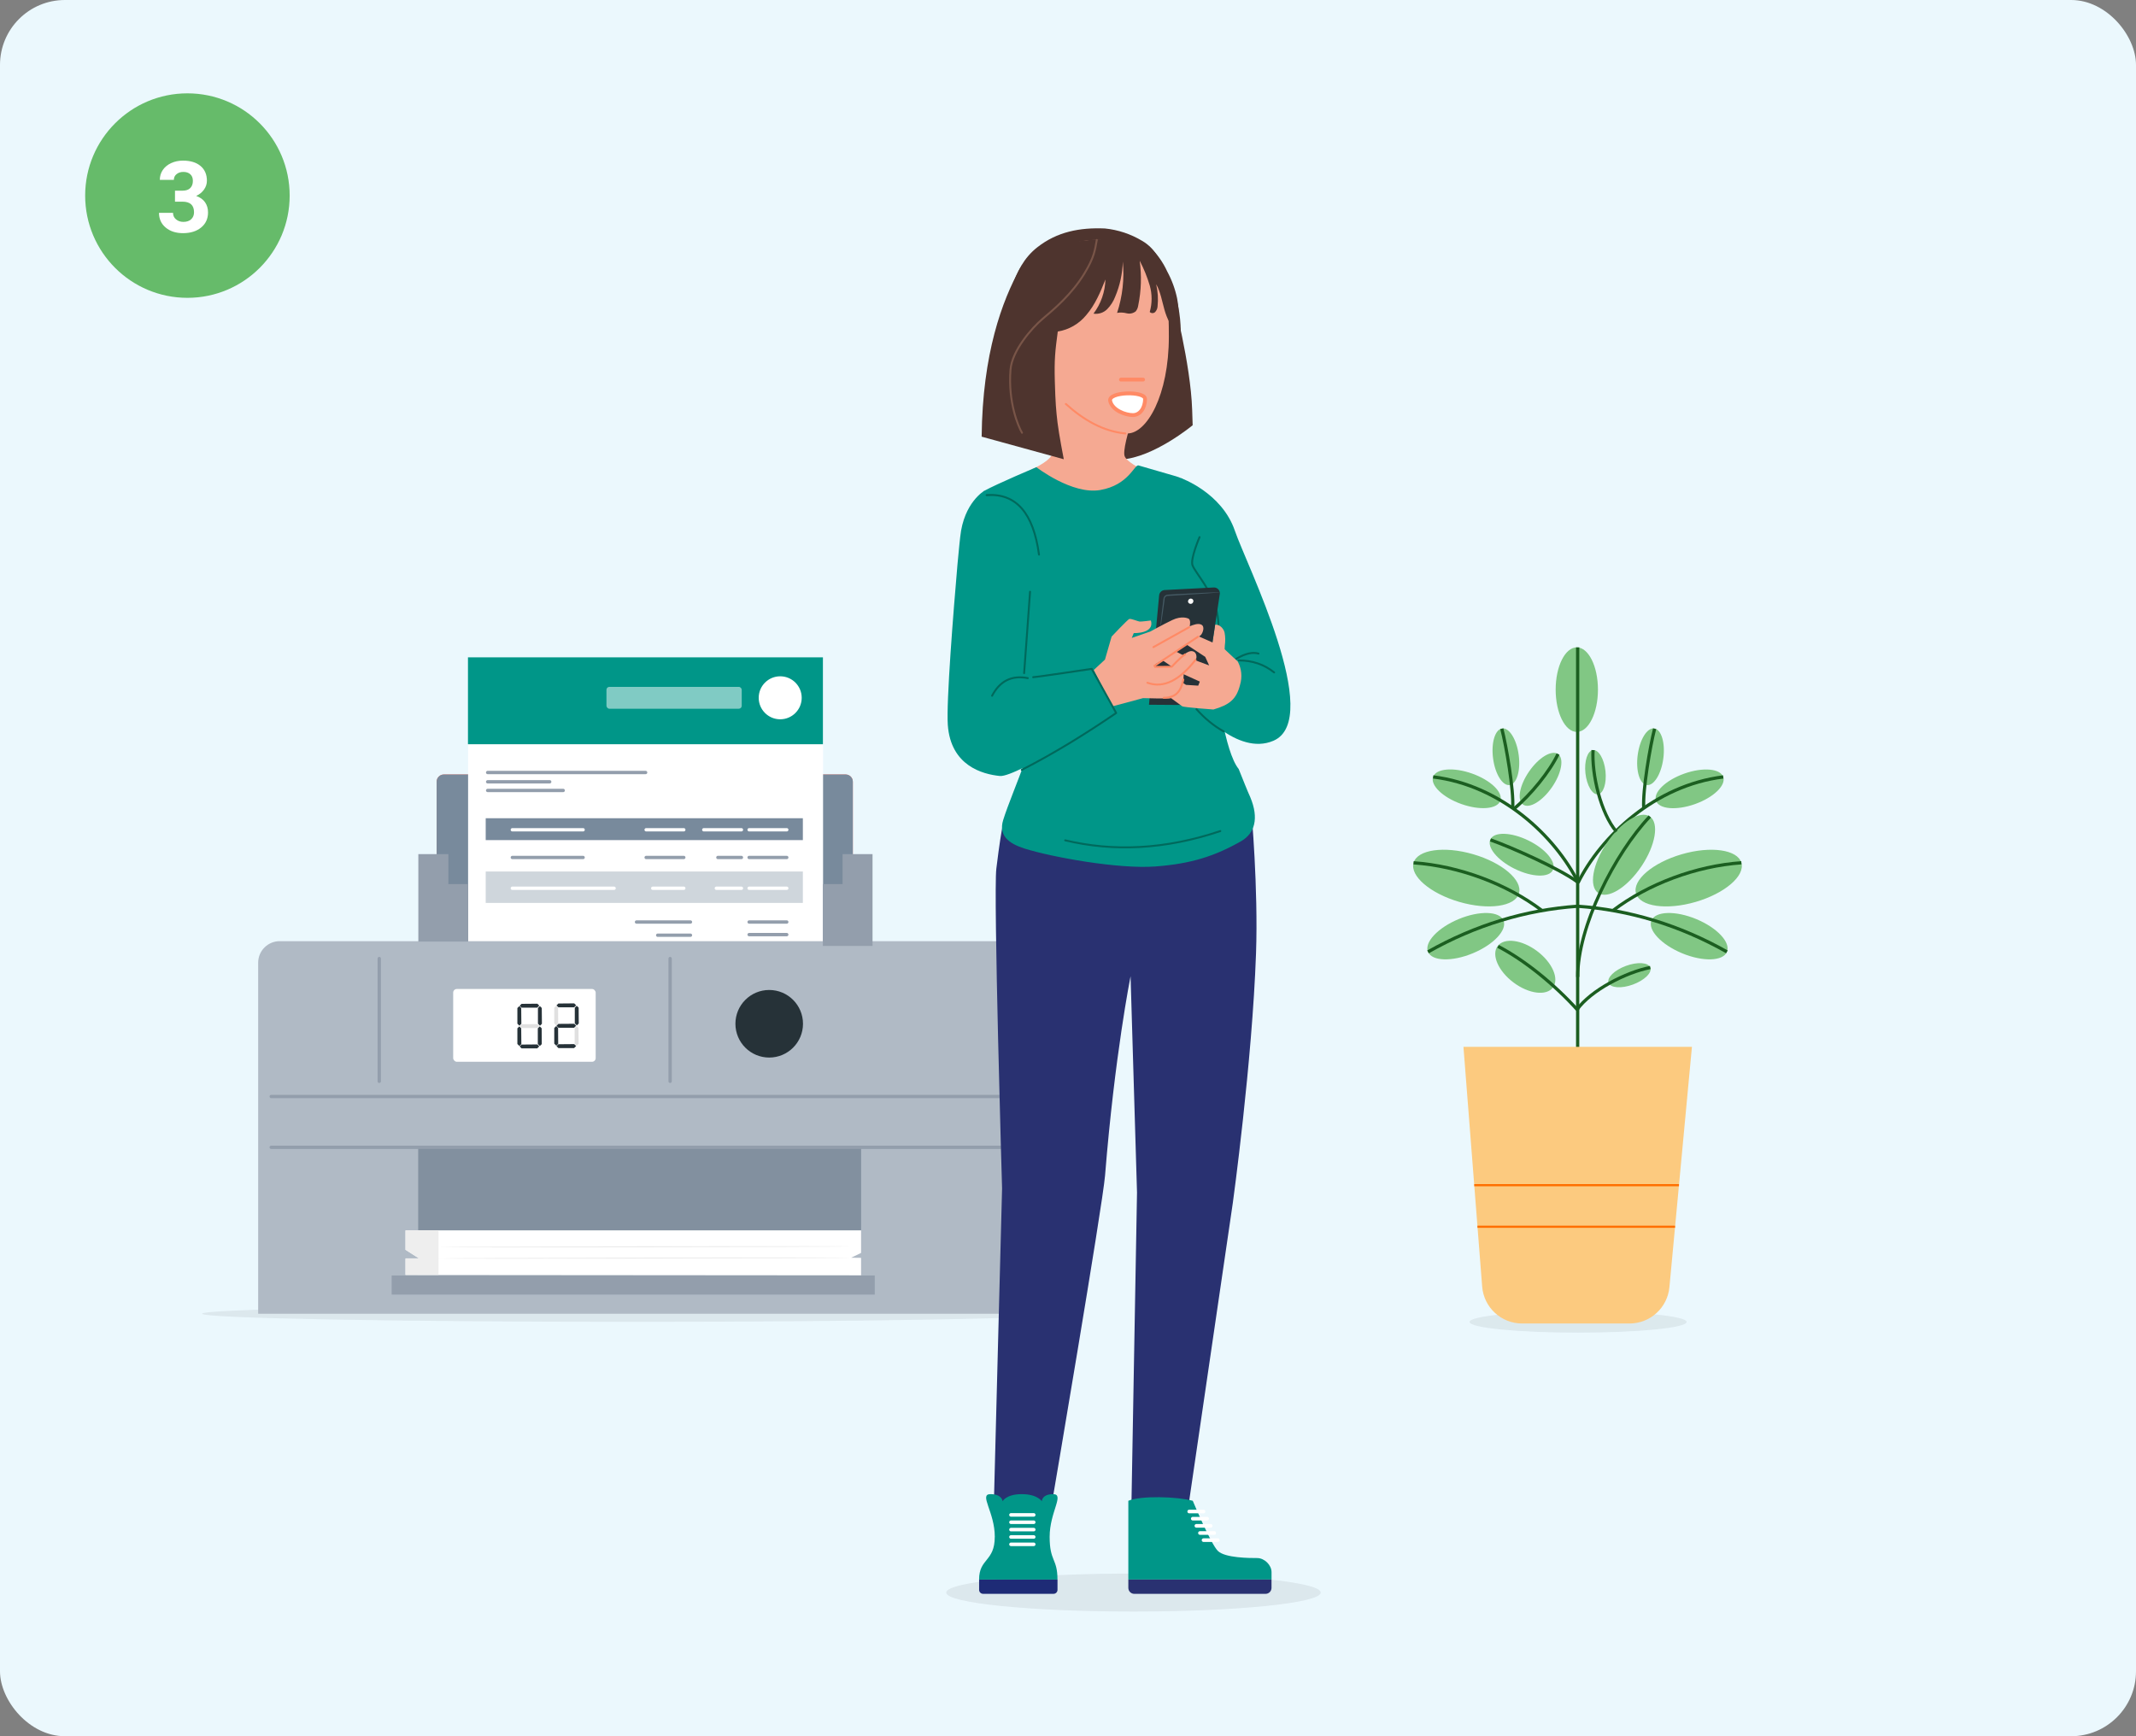 <?xml version="1.0" encoding="UTF-8"?> <svg xmlns="http://www.w3.org/2000/svg" id="Ebene_1" viewBox="0 0 775 630"><rect x="0" y="0" width="775" height="630" fill="#808080" stroke="none"/><defs><style>.cls-1,.cls-2,.cls-3{stroke-width:.7px;}.cls-1,.cls-2,.cls-3,.cls-4,.cls-5,.cls-6,.cls-7,.cls-8,.cls-9{stroke-linecap:round;}.cls-1,.cls-2,.cls-3,.cls-4,.cls-5,.cls-6,.cls-7,.cls-9{fill:none;}.cls-1,.cls-2,.cls-3,.cls-4,.cls-6,.cls-8{stroke-linejoin:round;}.cls-1,.cls-8,.cls-9{stroke:#ff8a65;}.cls-2{stroke:#00695c;}.cls-10,.cls-11{opacity:.08;}.cls-3{stroke:#795548;}.cls-4,.cls-5,.cls-7{stroke:#fff;}.cls-4,.cls-6{stroke-width:1.21px;}.cls-5{stroke-width:1.31px;}.cls-5,.cls-7,.cls-9{stroke-miterlimit:10;}.cls-6{stroke:#939eac;}.cls-12,.cls-13,.cls-14,.cls-11,.cls-15,.cls-16,.cls-17,.cls-18,.cls-19,.cls-20,.cls-21,.cls-22,.cls-23,.cls-24,.cls-25,.cls-26,.cls-27,.cls-28,.cls-29,.cls-30,.cls-31,.cls-32,.cls-33,.cls-34,.cls-35,.cls-36,.cls-37,.cls-38,.cls-39,.cls-40{stroke-width:0px;}.cls-12,.cls-13,.cls-40{isolation:isolate;}.cls-12,.cls-27{fill:#939eac;}.cls-13,.cls-15{fill:#788a9c;}.cls-14{fill:rgba(38,47,56,.08);}.cls-7{stroke-width:1.28px;}.cls-11,.cls-18{fill:#262f38;}.cls-8,.cls-9{stroke-width:1.39px;}.cls-8,.cls-31{fill:#fff;}.cls-16{fill:#81c784;}.cls-17{fill:#4e342e;}.cls-19{fill:#263238;}.cls-20{fill:#293171;}.cls-21{fill:#455a64;}.cls-22{fill:#1b5e20;}.cls-23{fill:#1e2b76;}.cls-24{fill:#cfd6dc;}.cls-25{fill:#e0e0e0;}.cls-26{fill:#b0bac5;}.cls-28{fill:#ff725e;}.cls-29{fill:#ff6f00;}.cls-30{fill:#80cbc4;}.cls-32{fill:#f5a992;}.cls-33{fill:#fcca7f;}.cls-34{fill:#fafafa;}.cls-35{fill:#eee;}.cls-36{fill:#ebebeb;}.cls-37{fill:#ebf8fd;}.cls-38{fill:#66bb6a;}.cls-39{fill:#009688;}.cls-40{fill:#54677a;opacity:.5;}</style></defs><rect class="cls-37" width="775" height="630" rx="23.56" ry="23.56"></rect><g id="freepik--Printer--inject-37"><path class="cls-14" d="m386.2,476.69c0,1.62-70.04,2.94-156.43,2.94-86.39,0-156.43-1.31-156.43-2.94s70.04-2.94,156.43-2.94,156.43,1.31,156.43,2.94Z"></path><path class="cls-28" d="m161.04,281.03h145.79c1.43,0,2.6,1.16,2.6,2.6h0v58.46h-151v-58.46c0-1.43,1.16-2.6,2.6-2.6,0,0,.01,0,.02,0Z"></path><path class="cls-13" d="m161.04,281.03h145.79c1.43,0,2.6,1.16,2.6,2.6h0v58.46h-151v-58.46c0-1.43,1.16-2.6,2.6-2.6,0,0,.01,0,.02,0Z"></path><rect class="cls-31" x="169.84" y="239.11" width="128.79" height="164.41"></rect><rect class="cls-39" x="169.79" y="238.52" width="128.79" height="31.53"></rect><rect class="cls-30" x="220.04" y="249.23" width="49.08" height="7.94" rx="1.06" ry="1.06"></rect><rect class="cls-24" x="176.23" y="316.23" width="115.07" height="11.4"></rect><rect class="cls-15" x="176.23" y="296.9" width="115.07" height="7.94"></rect><rect class="cls-28" x="236.76" y="344.59" width="54.21" height="7.07"></rect><path class="cls-31" d="m279.08,348.48c-2.14.19-4.3.26-6.45.19-2.15.07-4.3,0-6.44-.19,2.14-.19,4.29-.25,6.44-.19,2.15-.06,4.3,0,6.45.19Z"></path><path class="cls-31" d="m255.85,348.48c-2.14.19-4.3.26-6.45.19-2.15.07-4.3,0-6.45-.19,2.14-.19,4.3-.25,6.45-.19,2.15-.06,4.3,0,6.45.19Z"></path><path class="cls-26" d="m93.67,476.69v-127.36c0-4.32,3.5-7.82,7.82-7.82h261.85c4.32,0,7.82,3.5,7.82,7.82v127.36H93.67Z"></path><circle class="cls-19" cx="279.09" cy="371.48" r="12.26"></circle><polygon class="cls-27" points="305.71 309.92 305.71 320.8 298.56 320.8 298.56 341.5 298.56 343.24 316.58 343.24 316.58 309.92 305.71 309.92"></polygon><polygon class="cls-27" points="162.68 320.8 162.68 309.92 151.79 309.92 151.79 341.66 169.82 341.66 169.82 341.5 169.82 320.8 162.68 320.8"></polygon><rect class="cls-40" x="151.73" y="416.5" width="160.7" height="29.96"></rect><rect class="cls-31" x="164.43" y="358.86" width="51.7" height="26.41" rx="1.32" ry="1.32"></rect><polygon class="cls-19" points="189.11 365.76 188.43 365.07 187.72 365.77 187.72 371.45 188.46 372.19 189.16 371.5 189.11 365.76"></polygon><polygon class="cls-19" points="189.11 373.12 188.43 372.43 187.72 373.13 187.72 378.82 188.46 379.56 189.16 378.86 189.11 373.12"></polygon><polygon class="cls-19" points="196.53 373.12 195.83 372.43 195.13 373.13 195.13 378.82 195.87 379.56 196.57 378.86 196.53 373.12"></polygon><polygon class="cls-19" points="196.57 365.76 195.89 365.07 195.18 365.77 195.18 371.45 195.92 372.19 196.62 371.5 196.57 365.76"></polygon><polygon class="cls-19" points="189.23 364.25 188.54 364.94 189.24 365.64 194.92 365.64 195.66 364.9 194.97 364.2 189.23 364.25"></polygon><polygon class="cls-19" points="189.23 379.03 188.54 379.71 189.24 380.42 194.92 380.42 195.66 379.68 194.97 378.98 189.23 379.03"></polygon><polygon class="cls-25" points="189.23 371.65 188.54 372.34 189.24 373.04 194.92 373.04 195.66 372.3 194.97 371.6 189.23 371.65"></polygon><polygon class="cls-25" points="202.49 365.64 201.8 364.95 201.1 365.65 201.1 371.34 201.84 372.08 202.53 371.38 202.49 365.64"></polygon><polygon class="cls-19" points="202.49 373 201.8 372.31 201.1 373.02 201.1 378.7 201.84 379.44 202.53 378.74 202.49 373"></polygon><polygon class="cls-25" points="209.89 373 209.21 372.31 208.5 373.02 208.5 378.7 209.24 379.44 209.94 378.74 209.89 373"></polygon><polygon class="cls-19" points="209.95 365.64 209.26 364.95 208.55 365.65 208.55 371.34 209.29 372.08 209.99 371.38 209.95 365.64"></polygon><polygon class="cls-19" points="202.6 364.13 201.91 364.82 202.61 365.52 208.3 365.52 209.04 364.78 208.34 364.08 202.6 364.13"></polygon><polygon class="cls-19" points="202.6 378.91 201.91 379.6 202.61 380.3 208.3 380.3 209.04 379.56 208.34 378.86 202.6 378.91"></polygon><polygon class="cls-19" points="202.6 371.52 201.91 372.22 202.61 372.92 208.3 372.92 209.04 372.18 208.34 371.48 202.6 371.52"></polygon><rect class="cls-12" x="142.11" y="462.81" width="175.28" height="6.94"></rect><polygon class="cls-31" points="147.13 462.61 147.13 456.71 152.16 456.71 147.13 453.49 147.13 446.46 312.42 446.46 312.42 454.63 308.82 456.37 312.42 456.42 312.42 462.74 147.13 462.61"></polygon><polygon class="cls-35" points="147.13 446.46 147.13 453.49 151.96 456.59 147.13 456.59 147.13 462.61 159.11 462.61 159.11 446.46 147.13 446.46"></polygon><path class="cls-36" d="m308.82,456.37c0,.11-33.52.26-74.85.33s-74.86.04-74.86-.06,33.51-.25,74.86-.33,74.85-.05,74.85.05Z"></path><path class="cls-36" d="m308.82,452.27c0,.1-33.52.25-74.85.33-41.34.08-74.86.04-74.86-.06s33.51-.25,74.86-.33c41.35-.08,74.85-.01,74.85.06Z"></path><line class="cls-6" x1="98.4" y1="416.31" x2="363.26" y2="416.31"></line><line class="cls-6" x1="98.4" y1="397.87" x2="363.26" y2="397.87"></line><line class="cls-6" x1="137.6" y1="347.82" x2="137.6" y2="392.36"></line><line class="cls-6" x1="243.14" y1="347.82" x2="243.14" y2="392.36"></line><circle class="cls-31" cx="283.08" cy="253.2" r="7.8"></circle><line class="cls-4" x1="185.89" y1="301.09" x2="211.57" y2="301.09"></line><line class="cls-6" x1="176.93" y1="280.31" x2="234.25" y2="280.31"></line><line class="cls-6" x1="176.93" y1="283.68" x2="199.45" y2="283.68"></line><line class="cls-6" x1="176.93" y1="286.82" x2="204.35" y2="286.82"></line><line class="cls-4" x1="234.44" y1="301.09" x2="248.1" y2="301.09"></line><line class="cls-4" x1="255.35" y1="301.09" x2="269.01" y2="301.09"></line><line class="cls-4" x1="271.8" y1="301.09" x2="285.46" y2="301.09"></line><line class="cls-6" x1="185.89" y1="311.14" x2="211.57" y2="311.14"></line><line class="cls-6" x1="234.44" y1="311.14" x2="248.1" y2="311.14"></line><line class="cls-6" x1="260.47" y1="311.14" x2="269.01" y2="311.14"></line><line class="cls-6" x1="271.8" y1="311.14" x2="285.46" y2="311.14"></line><line class="cls-4" x1="185.89" y1="322.31" x2="222.81" y2="322.31"></line><line class="cls-4" x1="236.83" y1="322.31" x2="248.1" y2="322.31"></line><line class="cls-4" x1="259.91" y1="322.31" x2="269.01" y2="322.31"></line><line class="cls-4" x1="271.8" y1="322.31" x2="285.46" y2="322.31"></line><line class="cls-6" x1="271.8" y1="334.56" x2="285.46" y2="334.56"></line><line class="cls-6" x1="230.94" y1="334.56" x2="250.52" y2="334.56"></line><line class="cls-6" x1="238.63" y1="339.35" x2="250.52" y2="339.35"></line><line class="cls-6" x1="271.8" y1="339.13" x2="285.46" y2="339.13"></line></g><g class="cls-10"><ellipse class="cls-18" cx="572.57" cy="479.68" rx="39.37" ry="3.87"></ellipse></g><ellipse class="cls-16" cx="572.11" cy="250.24" rx="7.67" ry="15.34"></ellipse><rect class="cls-22" x="571.83" y="234.9" width="1.18" height="224.14"></rect><path class="cls-16" d="m615.01,291.76c-6.73,2.4-13.07,1.87-14.15-1.18-1.09-3.05,3.49-7.46,10.22-9.86,6.73-2.4,13.07-1.87,14.15,1.18,1.09,3.05-3.49,7.46-10.22,9.86Z"></path><path class="cls-22" d="m573.07,320.6l-1.05-.52c8.47-17.06,28.18-35.66,53.15-38.75l.14,1.17c-24.53,3.04-43.91,21.33-52.24,38.11Z"></path><path class="cls-16" d="m603.5,275.2c-.74,5.67-3.43,10-6,9.66-2.57-.34-4.05-5.21-3.3-10.88s3.43-10,6-9.66c2.57.34,4.05,5.21,3.3,10.88Z"></path><path class="cls-22" d="m595.81,293.29c-.44-6.62,2.35-22.77,3.96-29.01l1.14.29c-1.6,6.18-4.37,22.14-3.93,28.64l-1.17.08Z"></path><ellipse class="cls-16" cx="532.19" cy="286.25" rx="5.86" ry="12.94" transform="translate(83.98 691.55) rotate(-70.4)"></ellipse><path class="cls-22" d="m572.16,320.6c-8.33-16.78-27.71-35.07-52.24-38.11l.14-1.17c24.96,3.09,44.68,21.69,53.15,38.75l-1.05.52Z"></path><path class="cls-16" d="m541.73,275.2c.74,5.67,3.43,10,6,9.66,2.57-.34,4.05-5.21,3.3-10.88-.74-5.67-3.43-10-6-9.66-2.57.34-4.05,5.21-3.3,10.88Z"></path><path class="cls-22" d="m549.43,293.29l-1.17-.08c.44-6.5-2.33-22.46-3.93-28.64l1.14-.29c1.61,6.24,4.41,22.39,3.96,29.01Z"></path><path class="cls-16" d="m534.39,345.9c7.56-3.14,12.54-8.46,11.12-11.89-1.42-3.42-8.7-3.65-16.27-.51-7.56,3.14-12.54,8.46-11.12,11.89,1.42,3.42,8.7,3.65,16.27.51Z"></path><path class="cls-22" d="m518.41,345.9l-.58-1.02c17.2-9.72,35.55-15.31,54.54-16.63l.08,1.17c-18.81,1.31-37,6.85-54.04,16.49Z"></path><ellipse class="cls-16" cx="532.01" cy="318.62" rx="9.01" ry="19.91" transform="translate(77.61 740.61) rotate(-73.8)"></ellipse><path class="cls-22" d="m559.16,330.9c-12.68-9.65-30-16.1-46.32-17.24l.08-1.17c16.54,1.16,34.09,7.7,46.95,17.48l-.71.94Z"></path><path class="cls-16" d="m610.31,345.9c-7.56-3.14-12.54-8.46-11.12-11.89,1.42-3.42,8.7-3.65,16.27-.51,7.56,3.14,12.54,8.46,11.12,11.89-1.42,3.42-8.7,3.65-16.27.51Z"></path><path class="cls-22" d="m626.29,345.9c-17.05-9.63-35.23-15.18-54.05-16.49l.08-1.17c18.99,1.32,37.34,6.92,54.54,16.63l-.58,1.02Z"></path><ellipse class="cls-16" cx="612.7" cy="318.62" rx="19.91" ry="9.01" transform="translate(-64.56 183.59) rotate(-16.2)"></ellipse><path class="cls-22" d="m585.54,330.9l-.71-.94c12.86-9.78,30.41-16.32,46.95-17.48l.08,1.17c-16.32,1.15-33.64,7.59-46.32,17.24Z"></path><path class="cls-16" d="m595.53,314.39c-5.17,7.67-12.17,11.99-15.64,9.65-3.47-2.34-2.1-10.45,3.07-18.12,5.17-7.67,12.17-11.99,15.64-9.65,3.47,2.34,2.1,10.45-3.07,18.12Z"></path><path class="cls-22" d="m571.86,354.49c-.11-18.32,13.52-45.1,26.31-58.62l.85.81c-12.64,13.36-26.1,39.77-25.99,57.81h-1.18Z"></path><path class="cls-16" d="m549.15,356.51c5.54,4.15,11.94,4.96,14.3,1.81,2.36-3.15-.22-9.07-5.76-13.22-5.54-4.15-11.94-4.96-14.3-1.81-2.36,3.15.22,9.07,5.76,13.22Z"></path><path class="cls-22" d="m572.14,367.08c-8.69-9.64-19.49-18.3-28.88-23.16l.54-1.04c9.51,4.92,20.43,13.68,29.21,23.42l-.87.79Z"></path><path class="cls-16" d="m582.51,279.8c.48,4.43-.76,8.2-2.76,8.42-2.01.22-4.02-3.2-4.51-7.63-.48-4.43.76-8.2,2.76-8.42,2.01-.22,4.02,3.2,4.51,7.63Z"></path><path class="cls-22" d="m586.03,302.14c-5.78-6.77-9.12-20.98-8.61-30l1.17.07c-.5,8.8,2.73,22.62,8.33,29.17l-.89.76Z"></path><path class="cls-16" d="m592.49,357.24c-4.18,1.54-8.14,1.27-8.85-.59s2.11-4.63,6.29-6.17c4.18-1.54,8.14-1.27,8.85.59s-2.11,4.63-6.29,6.17Z"></path><path class="cls-22" d="m572.65,366.71l-.96-.68c5.14-7.18,18.1-13.83,26.97-15.53l.22,1.15c-8.65,1.66-21.26,8.11-26.24,15.06Z"></path><path class="cls-16" d="m554.81,279.91c-3.5,5.06-4.48,10.46-2.2,12.04,2.29,1.59,6.98-1.23,10.48-6.29,3.5-5.06,4.48-10.46,2.2-12.04-2.29-1.59-6.98,1.23-10.48,6.29Z"></path><path class="cls-22" d="m549.55,294.05l-.75-.91c6.2-5.13,13.06-13.64,15.96-19.78l1.06.5c-2.96,6.28-9.95,14.96-16.27,20.19Z"></path><path class="cls-16" d="m549.57,315.26c6.25,3.08,12.46,3.29,13.85.46,1.4-2.83-2.54-7.63-8.8-10.71-6.25-3.08-12.46-3.29-13.85-.46-1.4,2.83,2.54,7.63,8.8,10.71Z"></path><path class="cls-22" d="m572.31,320.73c-6.3-4.85-24.38-12.85-31.72-15.42l.39-1.11c7.41,2.59,25.66,10.67,32.05,15.59l-.72.93Z"></path><path class="cls-33" d="m613.88,379.86l-8.17,87.2c-.7,7.47-6.97,13.18-14.47,13.18h-38.98c-7.59,0-13.9-5.84-14.49-13.4h0l-6.79-86.98h82.91Z"></path><rect class="cls-29" x="534.89" y="429.66" width="74.29" height=".78"></rect><rect class="cls-29" x="536.06" y="444.74" width="71.7" height=".78"></rect><ellipse class="cls-11" cx="411.26" cy="577.87" rx="67.94" ry="6.89"></ellipse><path class="cls-20" d="m364.65,296.74c-.11.22-.91.17-3.15,18.45-1.1,8.97,2.08,116.01,2.08,116.01l-2.96,113.72,21.09.25s18.37-107.9,19.23-118.59c3.52-43.84,9.26-72.34,9.26-72.34l2.34,78.47-2.02,113,20.95-1.13,15.84-108.16s7.01-50.83,8.41-90.47c.84-23.76-1.71-51.95-1.71-51.95l-89.36,2.75Z"></path><path class="cls-39" d="m409.39,573.14v-28.57c4.56-1.93,17.68-1.54,23.38,0,0,0,6.49,15.59,9.09,18.18,2.6,2.6,11.69,2.6,14.29,2.6s5.2,2.51,5.2,5.11v2.68s-51.95,0-51.95,0Z"></path><path class="cls-20" d="m459.17,578.34h-47.61c-1.2,0-2.17-.97-2.17-2.17v-3.02s51.95,0,51.95,0v3.02c0,1.2-.97,2.17-2.17,2.17Z"></path><line class="cls-5" x1="441.86" y1="558.85" x2="436.67" y2="558.85"></line><line class="cls-5" x1="440.57" y1="556.26" x2="435.37" y2="556.26"></line><line class="cls-5" x1="437.97" y1="551.06" x2="432.77" y2="551.06"></line><line class="cls-5" x1="439.27" y1="553.66" x2="434.07" y2="553.66"></line><line class="cls-5" x1="436.67" y1="548.46" x2="431.47" y2="548.46"></line><path class="cls-39" d="m360.94,557.66c0-9.04-5.85-15.5-1.59-15.5,4.27,0,4.43,2.58,4.43,2.58,0,0,1.26-2.58,6.95-2.58,5.69,0,7.27,2.58,7.27,2.58,0,0,0-2.58,4.1-2.58,4.27,0-1.26,6.46-1.26,15.5s2.84,7.75,2.84,15.5h-28.44c0-7.75,5.69-6.46,5.69-15.5Z"></path><path class="cls-23" d="m356.7,573.17h25.55c.8,0,1.44.65,1.44,1.44v3.72h-28.44v-3.72c0-.8.65-1.44,1.44-1.44Z" transform="translate(738.94 1151.5) rotate(-180)"></path><line class="cls-7" x1="375.07" y1="549.69" x2="366.81" y2="549.69"></line><line class="cls-7" x1="375.07" y1="552.36" x2="366.81" y2="552.36"></line><line class="cls-7" x1="375.07" y1="555.03" x2="366.81" y2="555.03"></line><line class="cls-7" x1="375.07" y1="557.7" x2="366.81" y2="557.7"></line><line class="cls-7" x1="375.07" y1="560.37" x2="366.81" y2="560.37"></line><path class="cls-17" d="m425.59,107.91s6.4,23.91,6.96,40.83l.18,5.56s-14.11,11.73-25.94,12.44l-9.92-24.39,28.73-34.44Z"></path><path class="cls-17" d="m362.91,122.57c2.7-11.66,3.74-25.24,13.44-32.83,7.19-5.65,15.4-7.22,24.53-6.84,4.78.48,9.39,2.01,13.51,4.49,5.37,3.03,7.65,9.21,10.24,14.8,5.19,11.23,4.54,26.43,1.02,30.61l-46.91,24.78c-9.36-4.88-15.23-6.82-16.69-19.31-.61-5.24-.31-10.55.88-15.69Z"></path><path class="cls-32" d="m359.96,184.3s7.58-10.49,9.98-11.73c4.76-2.46,10.18-4.6,11.84-7.67,1.66-3.09,1.61-5.57,1.15-11.45s-3.38-15.21-3.38-15.21h36.07s-9.12,23.8-7.53,27.39c1.59,3.59,15.6,9.01,21.3,11.6,5.71,2.59,10.7,4.73,10.7,4.73"></path><path class="cls-32" d="m397.95,87.06c7.95,0,17.79,3.55,22.86,12.89,2.9,5.33,3.28,12.04,3.28,22.22,0,21.23-7.99,35.11-15.02,35.11s-16.08-4.15-26.68-14.75c-10.6-10.6-9.93-19.36-9.93-29.56s6.51-25.91,25.49-25.91Z"></path><path class="cls-32" d="m378.16,126.78c-.8-2.51-2.9-8.67-5.49-8.67s-3.13,4.2-1.46,10.64c1,3.85,3.07,7.59,5.77,7.59s1.98-7.05,1.18-9.56Z"></path><line class="cls-9" x1="406.71" y1="137.74" x2="414.74" y2="137.74"></line><path class="cls-1" d="m408.33,157.29c-8.05-.78-15.1-4.84-21.61-10.7"></path><path class="cls-1" d="m374.08,118.7c1.79,2.13,3.15,4.67,3.98,7.76"></path><path class="cls-8" d="m415.45,144.75c0,3.49-1.95,5.87-4.39,5.87-2.73,0-7.52-1.76-8.26-5.14-.74-3.4,12.65-3.63,12.65-.73Z"></path><path class="cls-17" d="m375.64,97.35c-.83-3.5-5.37-.31-5.42-.19-6.67,12.03-13.73,31.13-14.05,61.29h0l29.8,8.19s-1.79-9.2-2.28-13.37c-.51-4.43-.75-7-.97-14.93-.22-7.93.13-10.93,1.07-18.04,4.07-.66,7.76-2.8,10.36-6,3.2-3.72,5.13-8.33,6.93-12.89-.12,4.48-1.63,8.82-4.33,12.4,1.82.28,3.66-.32,4.96-1.61,1.27-1.3,2.27-2.84,2.91-4.54,1.71-4.04,2.65-8.36,2.77-12.75.6,6.29-.1,12.63-2.08,18.63,1.15-.21,2.34-.16,3.47.14,1.15.29,2.37.03,3.3-.71.49-.61.8-1.35.9-2.13,1.1-5.34,1.27-10.83.53-16.24,1.51,2.87,2.73,5.89,3.65,9,.9,3.14.9,6.46,0,9.6.54.55,1.41.56,1.96.02,0,0,.01-.01.02-.02.5-.55.81-1.26.86-2,.28-2.7.11-5.44-.51-8.08,1.58,2.78,2.11,6.11,3,9.24s2.29,6.32,4.99,8.11c.46-4.08.33-8.21-.4-12.25-.72-3.4-1.93-6.67-3.58-9.72-1.55-3.4-3.74-6.46-6.46-9.01-4.69-4.17-26.21-2.85-33.86-.38-2.82.92-4.36,4.43-5.37,6.98"></path><path class="cls-3" d="m397.95,87.06c-.7,3.73-.87,6.21-4.5,12.18-4.59,7.55-11.01,12.96-15.09,16.39-4.08,3.43-11.17,11.63-11.72,18.49-.96,11.95,2.88,20.75,4.17,22.91"></path><path class="cls-39" d="m376.01,169.52s-14.41,6.1-18.87,8.57c-4.46,2.48,10.62,63.1,10.62,63.1,0,0,7.45,25.09,3.9,35.63-2.03,5.93-6,15.29-7.69,20.77-1.74,5.66,2.11,8.51,7.75,10.31,10.05,3.16,34.13,7.5,47.41,6.51,13.28-.98,21.84-3.86,31.28-9.23,4.79-2.82,6.47-8.16,3.21-15.95-1-2.17-2.65-6.34-4.19-10.19-5.11-6.3-7.89-29.11-8.57-35.37-.11-1.03-.07-2.06.11-3.08,1.05-5.78,4.61-26.99,2.12-37.69-1.93-8.55-6.84-18.96-9.69-24.65-1.38-2.65-3.79-4.61-6.67-5.41l-13.7-3.97c-1.48-.22-3.62,7.16-13.83,8.94-10.21,1.78-23.2-8.31-23.2-8.31Z"></path><path class="cls-39" d="m357.14,178.09s-7.44,4.23-8.74,16.67c0,0-.47,3.98-1,10.03-1.47,16.9-4.1,50-3.51,58.25,1.07,14.9,12.69,17.9,18.86,18.53,6.17.63,41.94-22.81,41.94-22.81l-8.5-16.25-24.73,3.76s1.45-23.62,2.28-31.56c.82-7.95-16.6-36.62-16.6-36.62Z"></path><path class="cls-39" d="m428.34,173.43s14.97,5.22,19.71,19.18c4.19,12.26,32.37,68.28,13.98,76.18-13.29,5.69-27.65-12.09-27.65-12.09l-6.04-83.27Z"></path><path class="cls-2" d="m357.97,179.66c10.64-.77,16.97,6.42,19.01,21.59"></path><path class="cls-2" d="m435.22,194.9s-3.47,8.11-2.52,10.29c.68,1.57,2.41,3.8,4.2,6.61,2.98,4.68,6.14,10.98,4.91,18.53"></path><path class="cls-2" d="m449.46,239.64c4.85-.01,9.15,1.41,12.84,4.36"></path><path class="cls-2" d="m448.59,239.03c3.38-2,5.99-2.48,8.03-1.87"></path><path class="cls-2" d="m359.96,252.45c2.83-5.38,7.15-7.52,12.96-6.39"></path><path class="cls-2" d="m371.58,244.26c.08-.58,2.15-29.54,2.15-29.54"></path><path class="cls-2" d="m386.48,304.92c17.47,4.16,36.14,3.4,56.29-3.36"></path><path class="cls-2" d="m444,265.41c-3.78-2.11-7.03-4.88-9.9-8.09"></path><path class="cls-32" d="m445.07,241.94c-.7-2.51-.92-5.13-.67-7.72.23-1.56.2-3.14-.09-4.69-.36-1.52-1.88-3.06-3.43-2.85l-1.73,11.38,5.92,3.87Z"></path><path class="cls-19" d="m442.57,215.56l-6.07,40.3-19.62-.14,3.69-39.7c.1-1.05.95-1.86,2-1.92l17.86-.93c1.17-.03,2.14.9,2.17,2.06,0,.11,0,.22-.02.32Z"></path><path class="cls-21" d="m421.13,227.08c.11-.4.19-.82.23-1.23.13-.84.29-1.94.49-3.26.2-1.32.42-3.03.67-4.82l.04-.67c.07-.19.18-.37.32-.52.15-.15.33-.25.53-.31.23-.05.47-.07.7-.07l3.08-.18c4.23-.25,8.07-.49,10.84-.7l3.27-.26c.42,0,.84-.06,1.26-.14-.41-.04-.83-.04-1.25,0l-3.29.12c-2.78.13-6.61.33-10.84.53l-3.08.18c-.26,0-.52.03-.78.09-.27.08-.51.22-.71.41-.18.2-.32.43-.41.68-.05.24-.09.48-.11.73-.22,1.8-.41,3.44-.58,4.84s-.28,2.48-.36,3.27c-.06.43-.07.87-.02,1.31Z"></path><path class="cls-34" d="m431.13,217.84c.18-.51.74-.77,1.24-.59.32.11.55.38.62.71.04.4-.14.79-.48,1.02-.35.21-.8.18-1.12-.07-.33-.25-.44-.69-.27-1.07Z"></path><path class="cls-32" d="m432.31,229.83c.46.03,11.09,4.87,11.09,4.87l5.71,5.37c1.38,2.59,1.67,5.61.82,8.42-1.31,5.23-3.8,7.24-9.66,8.96,0,0-10.81-.78-11.34-1.17-.53-.39-5.95-4.36-5.95-4.36-1.16-.86-1.69-2.34-1.34-3.74l.02-.25-.71-1.04c-.44-.65-.45-1.5-.02-2.16h0c.59-.9,1.8-1.15,2.71-.57l6.67,4.35,4.44.29.58-1.48-6.64-3.01-8.5-5.83c-1.09-.75-1.37-2.25-.62-3.34.02-.03.05-.07.07-.1h0c.71-.94,2-1.23,3.04-.69l7.87,4.07,8.16,3.03-1.42-3.1-9.75-6.43s-.9-3.22,4.78-2.08Z"></path><path class="cls-32" d="m431.08,224.42s-2.22-1.12-5.73.56c-3.51,1.68-7.95,4.16-7.95,4.16l-6.76,2.34.71-1.75s7.65.29,6.23-4.58c0,0-3.45.45-4.08.39-.63-.06-3.17-1.16-3.77-.94s-6.41,6.39-6.41,6.39l-2.41,8.35-4.08,3.79,6.71,13.2,11.19-3.01s9.18.27,10.07.05,4.44-4.24,4.44-4.24l.27-5.09,4.56-5.17s.47-2.46-1.76-2.61c-2.24-.15-7.3,5.49-7.3,5.49l-5.36.41s-.96-.79-.24-1.26c.72-.48,15.25-9.12,16.41-10.6.57-.73,1.46-2.97,0-3.67-1.15-.55-2.84.08-4.16.62,0,0,.58-2.51-.58-2.82Z"></path><line class="cls-1" x1="418.48" y1="234.82" x2="431.46" y2="227.58"></line><line class="cls-1" x1="434.67" y1="231.04" x2="418.85" y2="241.6"></line><path class="cls-1" d="m416.3,247.74c5.97,2.15,11.78-1,17.47-8.32"></path><path class="cls-1" d="m419.09,242c.15,0,6.05-.05,6.05-.05,0,0,3.25-3.62,4.86-4.49"></path><path class="cls-1" d="m422.23,253.19c4.48,0,6.26-2.38,7.11-6.61"></path><path class="cls-2" d="m374.86,245.72c1.11-.01,21.25-3.02,21.25-3.02l8.87,16.02c-11.29,7.7-22.68,14.73-34.26,20.63"></path><circle class="cls-38" cx="68" cy="70.97" r="37.1"></circle><path class="cls-31" d="m63.47,69.19h2.71c1.29,0,2.25-.32,2.87-.97.62-.65.93-1.5.93-2.57s-.31-1.84-.92-2.41c-.62-.57-1.46-.86-2.54-.86-.97,0-1.79.27-2.45.8-.66.53-.99,1.23-.99,2.09h-5.09c0-1.34.36-2.54,1.08-3.6s1.73-1.89,3.03-2.49c1.3-.6,2.72-.9,4.29-.9,2.71,0,4.83.65,6.37,1.94,1.54,1.3,2.31,3.08,2.31,5.36,0,1.17-.36,2.25-1.07,3.24-.72.99-1.65,1.74-2.82,2.27,1.44.52,2.52,1.29,3.23,2.32.71,1.03,1.07,2.25,1.07,3.66,0,2.28-.83,4.1-2.49,5.47-1.66,1.37-3.86,2.06-6.59,2.06-2.56,0-4.65-.67-6.27-2.02s-2.44-3.13-2.44-5.35h5.09c0,.96.36,1.75,1.08,2.36.72.61,1.61.92,2.67.92,1.21,0,2.16-.32,2.84-.96.69-.64,1.03-1.49,1.03-2.54,0-2.56-1.41-3.84-4.22-3.84h-2.69v-3.98Z"></path></svg> 